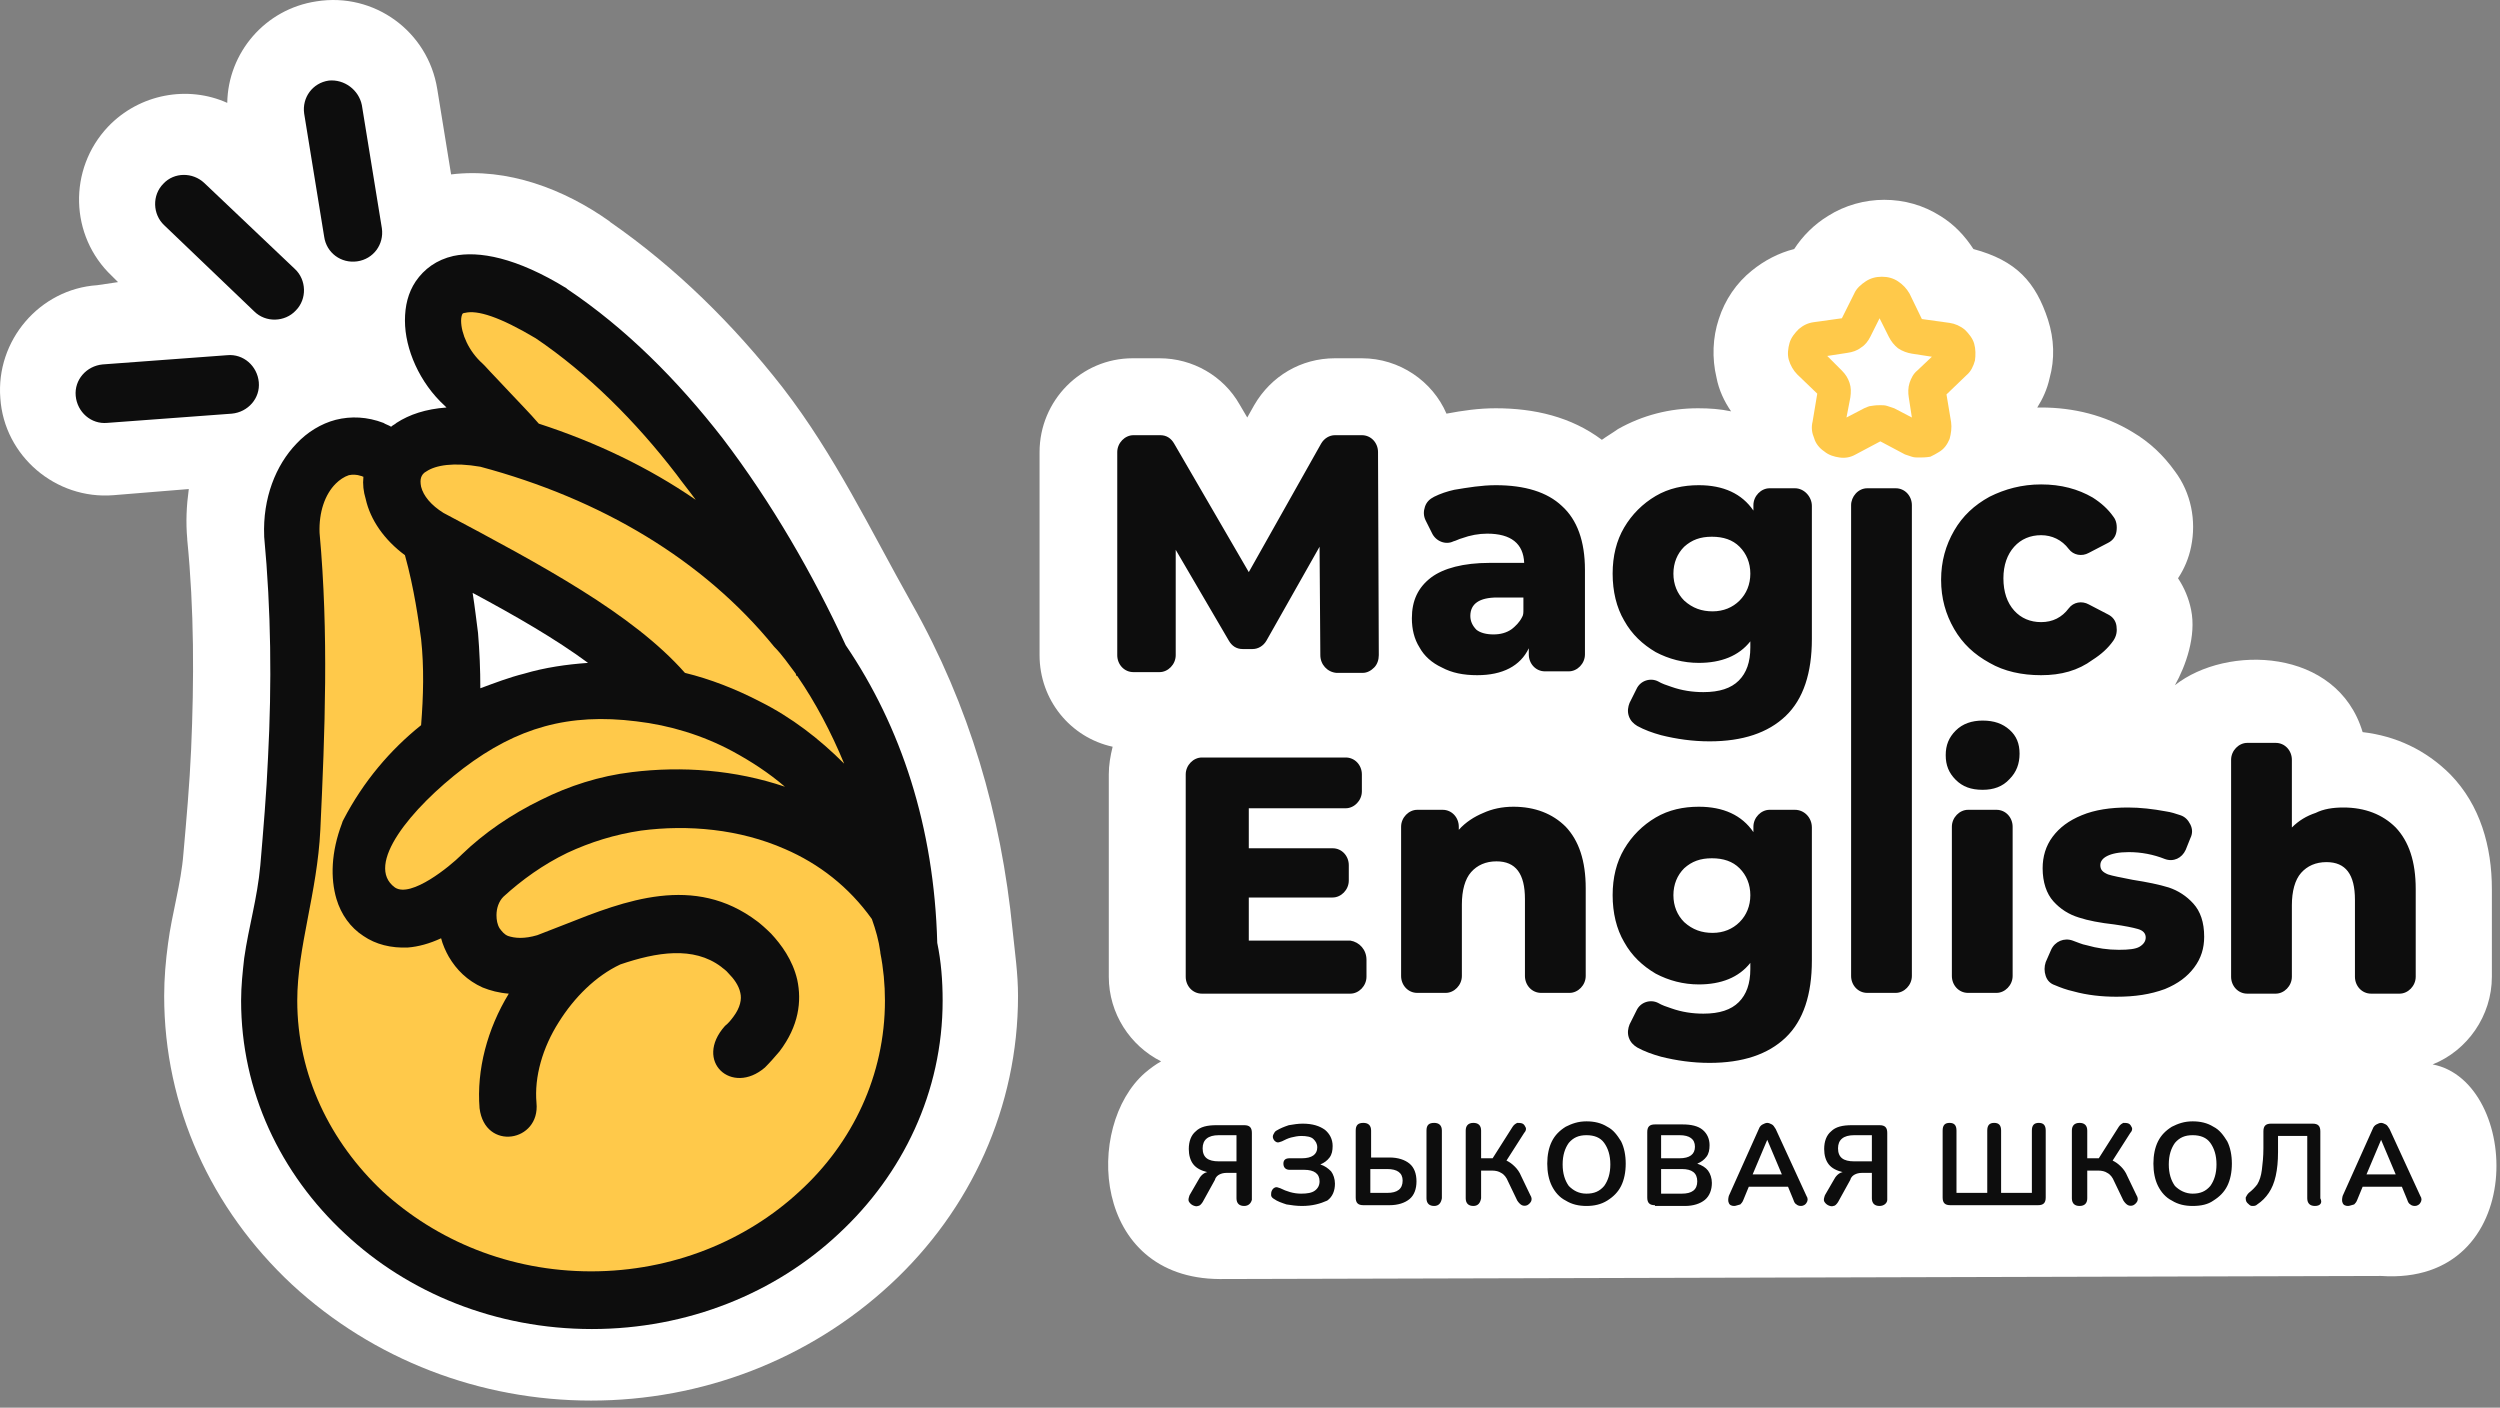 <?xml version="1.0" encoding="UTF-8"?> <svg xmlns="http://www.w3.org/2000/svg" width="325" height="183" viewBox="0 0 325 183" fill="none"><rect x="0" y="0" width="325" height="183" fill="#808080" stroke="none"/><path fill-rule="evenodd" clip-rule="evenodd" d="M307.143 95.175C311.443 95.675 315.343 97.475 318.543 100.675C322.443 104.675 323.943 110.075 323.943 115.575V126.975C323.943 132.075 320.743 136.575 316.243 138.375C327.743 140.575 328.843 167.175 309.543 165.875L158.543 166.275C141.943 166.175 140.943 146.375 148.843 139.475C149.543 138.875 150.243 138.375 150.943 137.975C146.943 135.975 144.143 131.775 144.143 126.975V100.675C144.143 99.475 144.343 98.275 144.643 97.075C139.143 95.875 135.143 90.975 135.143 85.175V58.775C135.143 52.075 140.543 46.575 147.243 46.575H150.743C155.043 46.575 159.043 48.875 161.143 52.575L162.143 54.275L163.043 52.675C165.243 48.875 169.143 46.575 173.543 46.575H177.043C181.943 46.575 186.243 49.575 188.043 53.775C190.143 53.375 192.243 53.075 194.443 53.075C199.443 53.075 204.243 54.175 208.243 57.175C208.943 56.675 209.643 56.275 210.343 55.775C213.543 53.975 217.043 53.075 220.743 53.075C222.243 53.075 223.643 53.175 225.043 53.475C224.143 52.175 223.443 50.675 223.143 49.075C222.543 46.575 222.643 43.875 223.443 41.475C224.243 38.975 225.743 36.775 227.743 35.175C229.343 33.875 231.243 32.875 233.243 32.375C234.343 30.675 235.843 29.175 237.643 28.075C239.843 26.675 242.443 25.975 244.943 25.975C247.543 25.975 250.043 26.675 252.243 28.075C254.043 29.175 255.443 30.675 256.543 32.375C262.143 33.875 264.643 36.675 266.243 41.575C267.043 44.075 267.143 46.675 266.443 49.175C266.143 50.575 265.543 51.875 264.843 52.975C265.043 52.975 265.143 52.975 265.343 52.975C269.543 52.975 273.643 53.975 277.243 56.175C279.443 57.475 281.243 59.175 282.743 61.275C284.843 64.075 285.543 67.675 284.843 71.075C284.543 72.575 283.943 73.975 283.143 75.175C283.943 76.375 284.543 77.775 284.843 79.275C285.543 82.675 284.143 86.575 282.743 89.075C289.443 83.775 303.843 84.175 307.143 95.175Z" fill="white"></path><path d="M275.143 129.575C273.243 129.575 271.343 129.375 269.543 128.875C268.643 128.675 267.843 128.375 267.143 128.075C266.543 127.875 266.143 127.475 265.943 126.875C265.743 126.275 265.743 125.675 265.943 125.075L266.643 123.475C267.143 122.375 268.343 121.875 269.443 122.275C270.043 122.475 270.643 122.775 271.243 122.875C272.643 123.275 274.043 123.475 275.443 123.475C276.743 123.475 277.643 123.375 278.143 123.075C278.643 122.775 278.943 122.375 278.943 121.875C278.943 121.375 278.643 120.975 277.943 120.775C277.243 120.575 276.243 120.375 274.843 120.175C273.043 119.975 271.443 119.675 270.243 119.275C268.943 118.875 267.843 118.175 266.943 117.175C266.043 116.175 265.543 114.675 265.543 112.875C265.543 111.375 265.943 109.975 266.843 108.775C267.743 107.575 268.943 106.675 270.643 105.975C272.343 105.275 274.343 104.975 276.643 104.975C278.243 104.975 279.943 105.175 281.543 105.475C282.243 105.575 282.843 105.775 283.443 105.975C284.043 106.175 284.443 106.575 284.743 107.175C285.043 107.775 285.043 108.375 284.743 108.975L284.143 110.475C283.643 111.575 282.543 112.075 281.443 111.675C279.943 111.075 278.343 110.775 276.743 110.775C275.443 110.775 274.543 110.975 273.943 111.275C273.343 111.575 273.043 111.975 273.043 112.475C273.043 113.075 273.343 113.375 274.043 113.675C274.643 113.875 275.743 114.075 277.243 114.375C279.143 114.675 280.643 114.975 281.943 115.375C283.143 115.775 284.243 116.475 285.143 117.475C286.043 118.475 286.543 119.875 286.543 121.775C286.543 123.275 286.143 124.575 285.243 125.775C284.343 126.975 283.143 127.875 281.443 128.575C279.543 129.275 277.543 129.575 275.143 129.575ZM257.743 102.675C256.243 102.675 255.143 102.275 254.243 101.375C253.343 100.475 252.943 99.475 252.943 98.175C252.943 96.875 253.343 95.875 254.243 94.975C255.143 94.075 256.343 93.675 257.743 93.675C259.243 93.675 260.343 94.075 261.243 94.875C262.143 95.675 262.543 96.675 262.543 97.975C262.543 99.275 262.143 100.375 261.243 101.275C260.343 102.275 259.143 102.675 257.743 102.675ZM255.843 105.275H259.543C260.743 105.275 261.643 106.275 261.643 107.475V126.875C261.643 128.075 260.643 129.075 259.543 129.075H255.843C254.643 129.075 253.743 128.075 253.743 126.875V107.475C253.743 106.275 254.743 105.275 255.843 105.275ZM222.643 121.275C224.043 121.275 225.243 120.775 226.143 119.875C227.043 118.975 227.543 117.775 227.543 116.375C227.543 114.975 227.043 113.775 226.143 112.875C225.243 111.975 224.043 111.575 222.543 111.575C221.043 111.575 219.943 111.975 218.943 112.875C218.043 113.775 217.543 114.975 217.543 116.375C217.543 117.775 218.043 118.975 218.943 119.875C220.043 120.875 221.243 121.275 222.643 121.275ZM235.543 107.575V124.875C235.543 129.275 234.443 132.675 232.143 134.875C229.843 137.075 226.543 138.175 222.243 138.175C220.043 138.175 217.943 137.875 215.943 137.375C214.843 137.075 213.743 136.675 212.843 136.175C212.343 135.875 211.943 135.475 211.743 134.875C211.543 134.275 211.643 133.675 211.843 133.175L212.743 131.375C213.243 130.275 214.543 129.875 215.543 130.375C216.043 130.675 216.643 130.875 217.243 131.075C218.643 131.575 220.043 131.775 221.443 131.775C223.543 131.775 225.043 131.275 226.043 130.275C227.043 129.275 227.543 127.875 227.543 125.975V125.175C226.043 127.075 223.743 127.975 220.843 127.975C218.843 127.975 216.943 127.475 215.243 126.575C213.543 125.575 212.143 124.275 211.143 122.475C210.143 120.775 209.643 118.675 209.643 116.375C209.643 114.075 210.143 112.075 211.143 110.375C212.143 108.675 213.543 107.275 215.243 106.275C216.943 105.275 218.843 104.875 220.843 104.875C224.043 104.875 226.443 105.975 227.943 108.175V107.475C227.943 106.275 228.943 105.275 230.043 105.275H233.343C234.543 105.275 235.543 106.275 235.543 107.575ZM196.743 104.875C199.543 104.875 201.843 105.775 203.543 107.475C205.243 109.275 206.143 111.875 206.143 115.475V126.875C206.143 128.075 205.143 129.075 204.043 129.075H200.343C199.143 129.075 198.243 128.075 198.243 126.875V116.875C198.243 113.575 197.043 111.975 194.543 111.975C193.143 111.975 192.043 112.475 191.243 113.375C190.443 114.275 190.043 115.775 190.043 117.575V126.875C190.043 128.075 189.043 129.075 187.943 129.075H184.243C183.043 129.075 182.143 128.075 182.143 126.875V107.475C182.143 106.275 183.143 105.275 184.243 105.275H187.543C188.743 105.275 189.643 106.275 189.643 107.475V107.875C190.543 106.875 191.643 106.175 192.843 105.675C193.943 105.175 195.243 104.875 196.743 104.875ZM309.543 148.175L307.643 152.675H311.443L309.543 148.175ZM305.243 156.775C304.943 156.775 304.643 156.675 304.543 156.375C304.443 156.175 304.443 155.875 304.543 155.475L308.443 146.775C308.543 146.475 308.743 146.275 308.943 146.175C309.143 146.075 309.343 145.975 309.543 145.975C309.743 145.975 309.943 146.075 310.143 146.175C310.343 146.275 310.443 146.475 310.643 146.775L314.643 155.475C314.843 155.775 314.843 156.075 314.643 156.375C314.543 156.575 314.243 156.775 313.943 156.775C313.643 156.775 313.443 156.675 313.343 156.575C313.143 156.475 313.043 156.275 312.943 155.975L312.243 154.275H307.143L306.443 155.975C306.343 156.275 306.143 156.475 306.043 156.575C305.643 156.675 305.443 156.775 305.243 156.775ZM300.943 156.775C300.343 156.775 299.943 156.475 299.943 155.775V147.675H296.143V149.775C296.143 150.975 296.043 151.975 295.843 152.875C295.643 153.775 295.343 154.475 294.943 155.075C294.543 155.675 294.043 156.175 293.443 156.575C293.243 156.775 293.043 156.775 292.743 156.775C292.543 156.775 292.343 156.575 292.143 156.375C291.943 156.175 291.943 155.875 291.943 155.675C292.043 155.475 292.143 155.275 292.343 155.075C292.743 154.775 293.143 154.375 293.443 153.975C293.743 153.475 293.943 152.875 294.043 152.075C294.143 151.275 294.243 150.375 294.243 149.275V147.075C294.243 146.375 294.543 146.075 295.243 146.075H300.643C301.343 146.075 301.643 146.375 301.643 147.075V155.775C301.943 156.375 301.643 156.775 300.943 156.775ZM285.043 155.175C286.043 155.175 286.743 154.875 287.343 154.175C287.843 153.475 288.143 152.575 288.143 151.375C288.143 150.175 287.843 149.275 287.343 148.575C286.843 147.875 286.043 147.575 285.043 147.575C284.043 147.575 283.343 147.875 282.743 148.575C282.243 149.275 281.943 150.175 281.943 151.375C281.943 152.575 282.243 153.475 282.743 154.175C283.343 154.775 284.143 155.175 285.043 155.175ZM285.043 156.775C284.043 156.775 283.143 156.575 282.343 156.075C281.543 155.675 280.943 154.975 280.543 154.175C280.143 153.375 279.943 152.375 279.943 151.275C279.943 150.175 280.143 149.175 280.543 148.375C280.943 147.575 281.543 146.975 282.343 146.475C283.143 146.075 283.943 145.775 285.043 145.775C286.043 145.775 286.943 145.975 287.743 146.475C288.543 146.875 289.043 147.575 289.543 148.375C289.943 149.175 290.143 150.175 290.143 151.275C290.143 152.375 289.943 153.375 289.543 154.175C289.143 154.975 288.543 155.575 287.743 156.075C287.043 156.575 286.143 156.775 285.043 156.775ZM270.343 156.775C269.743 156.775 269.343 156.475 269.343 155.775V146.975C269.343 146.375 269.643 145.975 270.343 145.975C270.943 145.975 271.343 146.275 271.343 146.975V150.575H272.843L275.443 146.475C275.643 146.175 275.843 146.075 276.043 145.975C276.243 145.975 276.543 145.975 276.743 146.075C276.943 146.175 277.043 146.375 277.143 146.575C277.243 146.775 277.143 147.075 276.943 147.275L274.643 150.875C275.043 151.075 275.343 151.275 275.743 151.675C276.043 151.975 276.343 152.375 276.543 152.875L277.743 155.375C277.943 155.675 277.943 155.975 277.843 156.175C277.743 156.375 277.543 156.575 277.343 156.675C277.143 156.775 276.843 156.775 276.643 156.675C276.443 156.575 276.243 156.375 276.043 156.075L274.843 153.575C274.643 153.075 274.343 152.675 273.943 152.475C273.643 152.275 273.243 152.175 272.743 152.175H271.343V155.775C271.343 156.375 271.043 156.775 270.343 156.775ZM253.543 156.675C252.843 156.675 252.543 156.375 252.543 155.675V146.975C252.543 146.275 252.843 145.975 253.443 145.975C254.043 145.975 254.343 146.275 254.343 146.975V155.075H258.343V146.975C258.343 146.275 258.643 145.975 259.243 145.975C259.843 145.975 260.143 146.275 260.143 146.975V155.075H264.143V146.975C264.143 146.275 264.443 145.975 265.043 145.975C265.643 145.975 265.943 146.275 265.943 146.975V155.675C265.943 156.375 265.643 156.675 264.943 156.675H253.543ZM241.043 150.975H243.343V147.575H241.043C239.643 147.575 238.943 148.175 238.943 149.275C238.943 150.475 239.643 150.975 241.043 150.975ZM244.343 156.775C243.743 156.775 243.343 156.475 243.343 155.775V152.475H242.043C241.643 152.475 241.343 152.575 241.143 152.675C240.943 152.775 240.643 152.975 240.543 153.375L238.943 156.275C238.743 156.575 238.543 156.775 238.343 156.775C238.143 156.875 237.843 156.775 237.643 156.675C237.443 156.575 237.243 156.375 237.143 156.175C237.043 155.975 237.143 155.675 237.243 155.375L238.343 153.475C238.643 152.875 239.043 152.475 239.543 152.375C238.743 152.175 238.143 151.875 237.743 151.375C237.343 150.875 237.143 150.175 237.143 149.375C237.143 148.375 237.443 147.575 238.043 147.075C238.643 146.475 239.543 146.275 240.743 146.275H244.343C245.043 146.275 245.343 146.575 245.343 147.275V155.975C245.343 156.375 244.943 156.775 244.343 156.775ZM229.743 148.175L227.843 152.675H231.643L229.743 148.175ZM225.443 156.775C225.143 156.775 224.843 156.675 224.743 156.375C224.643 156.175 224.643 155.875 224.743 155.475L228.643 146.775C228.743 146.475 228.943 146.275 229.143 146.175C229.343 146.075 229.543 145.975 229.743 145.975C229.943 145.975 230.143 146.075 230.343 146.175C230.543 146.275 230.643 146.475 230.843 146.775L234.843 155.475C235.043 155.775 235.043 156.075 234.843 156.375C234.743 156.575 234.443 156.775 234.143 156.775C233.843 156.775 233.643 156.675 233.543 156.575C233.343 156.475 233.243 156.275 233.143 155.975L232.443 154.275H227.343L226.643 155.975C226.543 156.275 226.343 156.475 226.243 156.575C225.843 156.675 225.643 156.775 225.443 156.775ZM215.943 155.175H218.643C219.943 155.175 220.643 154.675 220.643 153.575C220.643 152.475 219.943 151.975 218.643 151.975H215.943V155.175ZM215.943 150.575H218.343C219.643 150.575 220.343 150.075 220.343 149.075C220.343 148.075 219.643 147.575 218.343 147.575H215.943V150.575ZM215.143 156.675C214.443 156.675 214.143 156.375 214.143 155.675V147.175C214.143 146.475 214.443 146.175 215.143 146.175H218.743C219.843 146.175 220.743 146.375 221.343 146.875C221.943 147.375 222.243 148.075 222.243 148.875C222.243 149.475 222.143 149.975 221.843 150.375C221.543 150.775 221.143 151.075 220.643 151.275C221.243 151.475 221.743 151.775 222.043 152.175C222.343 152.575 222.543 153.175 222.543 153.775C222.543 154.675 222.243 155.475 221.643 155.975C221.043 156.475 220.143 156.775 219.043 156.775H215.143V156.675ZM206.243 155.175C207.243 155.175 207.943 154.875 208.543 154.175C209.043 153.475 209.343 152.575 209.343 151.375C209.343 150.175 209.043 149.275 208.543 148.575C208.043 147.875 207.243 147.575 206.243 147.575C205.243 147.575 204.543 147.875 203.943 148.575C203.443 149.275 203.143 150.175 203.143 151.375C203.143 152.575 203.443 153.475 203.943 154.175C204.543 154.775 205.243 155.175 206.243 155.175ZM206.243 156.775C205.243 156.775 204.343 156.575 203.543 156.075C202.743 155.675 202.143 154.975 201.743 154.175C201.343 153.375 201.143 152.375 201.143 151.275C201.143 150.175 201.343 149.175 201.743 148.375C202.143 147.575 202.743 146.975 203.543 146.475C204.343 146.075 205.143 145.775 206.243 145.775C207.243 145.775 208.143 145.975 208.943 146.475C209.743 146.875 210.243 147.575 210.743 148.375C211.143 149.175 211.343 150.175 211.343 151.275C211.343 152.375 211.143 153.375 210.743 154.175C210.343 154.975 209.743 155.575 208.943 156.075C208.143 156.575 207.243 156.775 206.243 156.775ZM191.543 156.775C190.943 156.775 190.543 156.475 190.543 155.775V146.975C190.543 146.375 190.843 145.975 191.543 145.975C192.143 145.975 192.543 146.275 192.543 146.975V150.575H194.043L196.643 146.475C196.843 146.175 197.043 146.075 197.243 145.975C197.443 145.975 197.743 145.975 197.943 146.075C198.143 146.175 198.243 146.375 198.343 146.575C198.443 146.775 198.343 147.075 198.143 147.275L195.843 150.875C196.243 151.075 196.543 151.275 196.943 151.675C197.243 151.975 197.543 152.375 197.743 152.875L198.943 155.375C199.143 155.675 199.143 155.975 199.043 156.175C198.943 156.375 198.743 156.575 198.543 156.675C198.343 156.775 198.043 156.775 197.843 156.675C197.643 156.575 197.443 156.375 197.243 156.075L196.043 153.575C195.843 153.075 195.543 152.675 195.143 152.475C194.843 152.275 194.443 152.175 193.943 152.175H192.543V155.775C192.443 156.375 192.143 156.775 191.543 156.775ZM178.143 155.075H180.343C181.643 155.075 182.343 154.575 182.343 153.475C182.343 152.475 181.643 151.975 180.343 151.975H178.143V155.075ZM186.443 156.775C185.843 156.775 185.443 156.475 185.443 155.775V146.975C185.443 146.275 185.743 145.975 186.443 145.975C187.043 145.975 187.443 146.275 187.443 146.975V155.775C187.343 156.375 187.043 156.775 186.443 156.775ZM177.243 156.675C176.543 156.675 176.243 156.375 176.243 155.675V146.975C176.243 146.275 176.543 145.975 177.243 145.975C177.843 145.975 178.243 146.275 178.243 146.975V150.475H180.643C181.743 150.475 182.643 150.775 183.243 151.275C183.843 151.775 184.143 152.575 184.143 153.575C184.143 154.575 183.843 155.375 183.243 155.875C182.643 156.375 181.743 156.675 180.643 156.675H177.243ZM169.243 156.775C168.543 156.775 167.843 156.675 167.243 156.575C166.643 156.375 166.043 156.175 165.643 155.875C165.443 155.775 165.243 155.575 165.243 155.375C165.243 155.175 165.243 154.975 165.343 154.775C165.443 154.575 165.543 154.475 165.743 154.375C165.943 154.275 166.143 154.375 166.443 154.475C167.243 154.875 168.143 155.175 169.143 155.175C169.943 155.175 170.543 155.075 170.943 154.775C171.343 154.475 171.543 154.075 171.543 153.575C171.543 152.575 170.843 152.075 169.543 152.075H167.643C167.143 152.075 166.843 151.775 166.843 151.275C166.843 150.775 167.143 150.575 167.643 150.575H169.243C170.543 150.575 171.243 150.075 171.243 149.175C171.243 148.675 171.043 148.375 170.743 148.075C170.443 147.775 169.843 147.675 169.143 147.675C168.743 147.675 168.243 147.775 167.843 147.875C167.443 147.975 167.043 148.175 166.643 148.375C166.343 148.475 166.143 148.575 165.943 148.475C165.743 148.375 165.643 148.275 165.543 148.075C165.443 147.875 165.443 147.675 165.543 147.475C165.643 147.275 165.743 147.075 165.943 146.975C166.443 146.675 166.943 146.475 167.543 146.275C168.143 146.175 168.743 146.075 169.343 146.075C170.643 146.075 171.543 146.375 172.243 146.875C172.843 147.375 173.243 148.075 173.243 148.975C173.243 149.575 173.143 150.075 172.843 150.475C172.543 150.875 172.143 151.175 171.643 151.375C172.243 151.575 172.643 151.875 173.043 152.275C173.343 152.675 173.543 153.275 173.543 153.875C173.543 154.775 173.243 155.575 172.543 156.075C171.643 156.475 170.643 156.775 169.243 156.775ZM158.443 150.975H160.743V147.575H158.443C157.043 147.575 156.343 148.175 156.343 149.275C156.343 150.475 157.043 150.975 158.443 150.975ZM161.743 156.775C161.143 156.775 160.743 156.475 160.743 155.775V152.475H159.443C159.043 152.475 158.743 152.575 158.543 152.675C158.343 152.775 158.043 152.975 157.943 153.375L156.343 156.275C156.143 156.575 155.943 156.775 155.743 156.775C155.543 156.875 155.243 156.775 155.043 156.675C154.843 156.575 154.643 156.375 154.543 156.175C154.443 155.975 154.543 155.675 154.643 155.375L155.743 153.475C156.043 152.875 156.443 152.475 156.943 152.375C156.143 152.175 155.543 151.875 155.143 151.375C154.743 150.875 154.543 150.175 154.543 149.375C154.543 148.375 154.843 147.575 155.443 147.075C156.043 146.475 156.943 146.275 158.143 146.275H161.743C162.443 146.275 162.743 146.575 162.743 147.275V155.975C162.643 156.375 162.343 156.775 161.743 156.775ZM265.343 87.775C262.843 87.775 260.543 87.275 258.643 86.175C256.643 85.075 255.143 83.675 254.043 81.775C252.943 79.875 252.343 77.775 252.343 75.375C252.343 72.975 252.943 70.875 254.043 68.975C255.143 67.075 256.643 65.675 258.643 64.575C260.643 63.575 262.843 62.975 265.343 62.975C267.943 62.975 270.143 63.575 272.043 64.675C273.143 65.375 274.043 66.175 274.743 67.175C275.143 67.675 275.243 68.375 275.143 69.075C275.043 69.775 274.643 70.275 274.043 70.575L271.543 71.875C270.643 72.375 269.543 72.175 268.943 71.375C268.043 70.175 266.743 69.575 265.343 69.575C263.943 69.575 262.743 70.075 261.843 71.075C260.943 72.075 260.443 73.475 260.443 75.175C260.443 76.975 260.943 78.375 261.843 79.375C262.743 80.375 263.943 80.875 265.343 80.875C266.843 80.875 268.043 80.275 268.943 79.075C269.543 78.275 270.643 78.075 271.543 78.575L274.043 79.875C274.643 80.175 275.043 80.675 275.143 81.375C275.243 82.075 275.143 82.675 274.743 83.275C274.043 84.275 273.143 85.075 272.043 85.775C270.143 87.175 267.943 87.775 265.343 87.775ZM242.743 63.475H246.443C247.643 63.475 248.543 64.475 248.543 65.675V126.875C248.543 128.075 247.543 129.075 246.443 129.075H242.743C241.543 129.075 240.643 128.075 240.643 126.875V65.675C240.643 64.575 241.543 63.475 242.743 63.475ZM222.643 79.475C224.043 79.475 225.243 78.975 226.143 78.075C227.043 77.175 227.543 75.975 227.543 74.575C227.543 73.175 227.043 71.975 226.143 71.075C225.243 70.175 224.043 69.775 222.543 69.775C221.043 69.775 219.943 70.175 218.943 71.075C218.043 71.975 217.543 73.175 217.543 74.575C217.543 75.975 218.043 77.175 218.943 78.075C220.043 79.075 221.243 79.475 222.643 79.475ZM235.543 65.775V83.075C235.543 87.475 234.443 90.875 232.143 93.075C229.843 95.275 226.543 96.375 222.243 96.375C220.043 96.375 217.943 96.075 215.943 95.575C214.843 95.275 213.743 94.875 212.843 94.375C212.343 94.075 211.943 93.675 211.743 93.075C211.543 92.475 211.643 91.875 211.843 91.375L212.743 89.575C213.243 88.475 214.543 88.075 215.543 88.575C216.043 88.875 216.643 89.075 217.243 89.275C218.643 89.775 220.043 89.975 221.443 89.975C223.543 89.975 225.043 89.475 226.043 88.475C227.043 87.475 227.543 86.075 227.543 84.175V83.375C226.043 85.275 223.743 86.175 220.843 86.175C218.843 86.175 216.943 85.675 215.243 84.775C213.543 83.775 212.143 82.475 211.143 80.675C210.143 78.975 209.643 76.875 209.643 74.575C209.643 72.275 210.143 70.275 211.143 68.575C212.143 66.875 213.543 65.475 215.243 64.475C216.943 63.475 218.843 63.075 220.843 63.075C224.043 63.075 226.443 64.175 227.943 66.375V65.675C227.943 64.475 228.943 63.475 230.043 63.475H233.343C234.543 63.475 235.543 64.575 235.543 65.775ZM194.143 82.475C195.043 82.475 195.843 82.275 196.543 81.775C197.043 81.375 197.543 80.875 197.843 80.275C198.043 79.975 198.043 79.675 198.043 79.275V77.675H194.643C192.343 77.675 191.143 78.475 191.143 80.075C191.143 80.775 191.443 81.375 191.943 81.875C192.443 82.275 193.243 82.475 194.143 82.475ZM194.443 63.075C198.243 63.075 201.143 63.975 203.043 65.775C205.043 67.575 206.043 70.375 206.043 74.075V85.075C206.043 86.275 205.043 87.275 203.943 87.275H200.843C199.643 87.275 198.743 86.275 198.743 85.075V84.275C197.643 86.575 195.343 87.775 192.043 87.775C190.243 87.775 188.743 87.475 187.443 86.775C186.143 86.175 185.143 85.275 184.543 84.175C183.843 83.075 183.543 81.775 183.543 80.375C183.543 78.075 184.343 76.375 186.043 75.075C187.643 73.875 190.243 73.175 193.643 73.175H198.143C198.043 70.675 196.443 69.375 193.343 69.375C192.243 69.375 191.143 69.575 190.043 69.975C189.643 70.075 189.343 70.275 188.943 70.375C187.943 70.875 186.643 70.375 186.143 69.275L185.343 67.675C185.043 67.075 185.043 66.475 185.243 65.875C185.443 65.275 185.843 64.875 186.443 64.575C187.243 64.175 188.143 63.875 189.043 63.675C190.843 63.375 192.643 63.075 194.443 63.075ZM177.643 124.775V126.975C177.643 128.175 176.643 129.175 175.543 129.175H156.243C155.043 129.175 154.143 128.175 154.143 126.975V100.675C154.143 99.475 155.143 98.475 156.243 98.475H174.943C176.143 98.475 177.043 99.475 177.043 100.675V102.875C177.043 104.075 176.043 105.075 174.943 105.075H162.343V110.275H173.243C174.443 110.275 175.343 111.275 175.343 112.475V114.475C175.343 115.675 174.343 116.675 173.243 116.675H162.343V122.275H175.543C176.743 122.475 177.643 123.475 177.643 124.775ZM304.643 104.975C307.443 104.975 309.743 105.875 311.443 107.575C313.143 109.375 314.043 111.975 314.043 115.575V126.975C314.043 128.175 313.043 129.175 311.943 129.175H308.243C307.043 129.175 306.143 128.175 306.143 126.975V116.975C306.143 113.675 304.943 112.075 302.443 112.075C301.043 112.075 299.943 112.575 299.143 113.475C298.343 114.375 297.943 115.875 297.943 117.675V126.975C297.943 128.175 296.943 129.175 295.843 129.175H292.143C290.943 129.175 290.043 128.175 290.043 126.975V98.775C290.043 97.575 291.043 96.575 292.143 96.575H295.843C297.043 96.575 297.943 97.575 297.943 98.775V107.575C298.843 106.675 299.843 106.075 301.043 105.675C302.043 105.175 303.243 104.975 304.643 104.975ZM171.643 85.175L171.543 71.075L164.643 83.275C164.243 83.975 163.543 84.375 162.843 84.375H161.543C160.743 84.375 160.143 83.975 159.743 83.275L152.843 71.475V85.175C152.843 86.375 151.843 87.375 150.743 87.375H147.343C146.143 87.375 145.243 86.375 145.243 85.175V58.775C145.243 57.575 146.243 56.575 147.343 56.575H150.843C151.643 56.575 152.243 56.975 152.643 57.675L162.343 74.375L171.743 57.675C172.143 56.975 172.843 56.575 173.543 56.575H177.043C178.243 56.575 179.143 57.575 179.143 58.775L179.243 85.175C179.243 85.775 179.043 86.375 178.643 86.775C178.243 87.175 177.743 87.475 177.143 87.475H173.743C172.543 87.375 171.643 86.375 171.643 85.175Z" fill="#0D0D0D"></path><path fill-rule="evenodd" clip-rule="evenodd" d="M249.443 59.475C249.143 59.475 248.843 59.475 248.543 59.375C248.243 59.275 247.943 59.175 247.643 59.075L244.443 57.375L241.243 59.075C240.543 59.475 239.843 59.575 239.143 59.475C238.443 59.375 237.743 59.175 237.143 58.675C236.543 58.275 236.043 57.675 235.843 56.975C235.543 56.275 235.443 55.575 235.643 54.775L236.243 51.175L233.643 48.675C233.143 48.175 232.743 47.475 232.543 46.775C232.343 46.075 232.443 45.275 232.643 44.575C232.843 43.875 233.343 43.275 233.843 42.775C234.443 42.275 235.043 41.975 235.843 41.875L239.443 41.375L241.043 38.175C241.343 37.475 241.943 36.975 242.543 36.575C243.143 36.175 243.843 35.975 244.643 35.975C245.443 35.975 246.143 36.175 246.743 36.575C247.343 36.975 247.843 37.475 248.243 38.175L249.843 41.475L253.443 41.975C254.143 42.075 254.843 42.375 255.443 42.875C255.943 43.375 256.443 43.975 256.643 44.675C256.843 45.375 256.843 46.175 256.743 46.875C256.543 47.575 256.243 48.275 255.643 48.775L253.043 51.275L253.643 54.875C253.743 55.575 253.643 56.375 253.443 57.075C253.143 57.775 252.743 58.375 252.043 58.775C251.743 58.975 251.343 59.175 250.943 59.375C250.343 59.475 249.843 59.475 249.443 59.475ZM244.443 52.675C244.743 52.675 245.043 52.675 245.343 52.775C245.643 52.875 245.943 52.975 246.243 53.075L248.543 54.275L248.143 51.675C248.043 51.075 248.043 50.375 248.243 49.775C248.443 49.175 248.743 48.575 249.243 48.175L251.143 46.375L248.543 45.975C247.943 45.875 247.343 45.675 246.743 45.275C246.243 44.875 245.843 44.375 245.543 43.775L244.343 41.375L243.143 43.775C242.843 44.375 242.443 44.875 241.943 45.175C241.443 45.575 240.843 45.775 240.143 45.875L237.543 46.275L239.443 48.175C239.943 48.675 240.243 49.175 240.443 49.775C240.643 50.375 240.643 50.975 240.543 51.675L240.043 54.275L242.343 53.075C242.643 52.975 242.943 52.775 243.243 52.775C243.843 52.675 244.143 52.675 244.443 52.675Z" fill="#FFC94A"></path><path fill-rule="evenodd" clip-rule="evenodd" d="M15.343 36.675L14.543 35.875C9.043 30.675 8.843 21.975 14.043 16.475C18.143 12.175 24.443 11.075 29.543 13.375C29.643 6.875 34.443 1.175 41.143 0.175C48.643 -1.025 55.643 4.075 56.843 11.575L58.643 22.675C65.943 21.775 73.343 24.575 79.243 28.775L79.343 28.875C87.843 34.775 95.343 42.175 101.743 50.375C108.543 59.175 113.143 68.875 118.543 78.475C126.043 91.775 130.143 105.875 131.643 120.975C131.943 123.875 132.343 126.575 132.343 129.475C132.343 143.875 126.243 157.275 115.743 166.975C105.143 176.775 91.243 182.075 76.843 182.075C62.443 182.075 48.543 176.775 37.943 166.975C27.443 157.175 21.343 143.875 21.343 129.475C21.343 127.175 21.543 124.875 21.843 122.675C22.343 118.775 23.543 114.875 23.843 110.975C24.243 106.475 24.643 101.975 24.843 97.475C25.243 88.375 25.243 79.275 24.343 70.175V70.075C24.143 67.875 24.243 65.775 24.543 63.575L14.743 64.375C7.243 64.975 0.543 59.275 0.043 51.775C-0.557 44.275 5.143 37.575 12.643 37.075L15.343 36.675Z" fill="white"></path><path fill-rule="evenodd" clip-rule="evenodd" d="M43.043 57.875L38.143 64.375C38.143 64.375 37.543 73.575 37.643 74.675C37.843 75.775 37.943 83.875 37.943 83.875L38.743 97.175L36.643 118.975C36.643 118.975 34.943 134.075 35.243 134.875C35.543 135.675 39.843 148.175 39.843 148.175L44.143 154.375L63.543 165.475L81.343 168.175L101.243 161.675L111.543 151.075L119.043 136.575C119.043 136.575 120.043 110.875 119.243 109.375C118.443 107.975 108.743 85.975 108.743 85.975L93.943 63.675L80.243 47.175L69.643 39.275C69.643 39.275 60.543 35.775 60.143 35.775C59.643 35.775 56.543 39.475 56.543 39.475L56.743 45.275L60.143 51.775C60.143 51.775 61.743 56.375 61.143 56.375C60.743 56.375 55.843 54.175 53.943 57.475C53.643 58.075 53.143 60.575 54.743 69.275C55.043 70.675 79.043 81.575 79.443 83.175C81.143 91.075 59.943 91.575 60.043 92.375C60.143 95.275 53.843 68.375 53.543 68.375C53.143 68.475 50.843 57.175 49.343 57.375C46.443 57.575 43.043 57.875 43.043 57.875Z" fill="#FFC94A"></path><path fill-rule="evenodd" clip-rule="evenodd" d="M13.343 47.375L29.543 46.175C31.643 45.975 33.443 47.575 33.643 49.675C33.843 51.775 32.243 53.575 30.143 53.775L13.943 54.975C11.843 55.175 10.043 53.575 9.843 51.475C9.643 49.375 11.243 47.575 13.343 47.375ZM26.543 23.775L38.343 34.975C39.843 36.375 39.943 38.875 38.443 40.375C37.043 41.875 34.543 41.975 33.043 40.475L21.343 29.275C19.843 27.875 19.743 25.375 21.243 23.875C22.643 22.375 25.043 22.375 26.543 23.775ZM102.043 102.275C95.543 100.075 88.643 99.575 82.143 100.375C77.943 100.875 73.943 102.175 70.343 103.975C66.443 105.875 62.943 108.275 60.043 111.075L59.943 111.175C58.543 112.575 53.443 116.775 51.343 115.375C47.343 112.475 53.443 105.075 60.243 99.875C67.243 94.575 73.943 92.675 82.743 93.775C87.043 94.275 91.343 95.575 95.243 97.675C97.643 98.975 99.943 100.475 102.043 102.275ZM103.443 87.575L103.543 87.875H103.643C106.043 91.375 108.043 95.175 109.743 99.275C106.543 96.075 102.943 93.275 98.743 91.175C95.643 89.575 92.343 88.275 89.043 87.475C82.243 79.775 70.443 73.475 57.643 66.675C56.043 65.675 55.043 64.475 54.743 63.275C54.643 62.775 54.643 62.375 54.743 62.075C54.843 61.775 55.043 61.475 55.443 61.275C56.643 60.475 58.943 60.075 62.443 60.675C78.143 64.875 91.443 72.775 100.643 84.075C101.643 85.075 102.543 86.375 103.443 87.575ZM70.043 55.075C68.843 53.675 67.443 52.275 66.143 50.875C65.043 49.675 63.943 48.575 63.043 47.575L62.843 47.375L62.743 47.275C60.943 45.675 59.943 43.375 59.943 41.675C59.943 41.275 60.043 40.875 60.143 40.775C60.143 40.775 60.243 40.675 60.443 40.675C62.043 40.275 64.943 41.175 69.643 43.975C76.443 48.575 82.643 54.775 87.943 61.675C88.743 62.775 89.643 63.875 90.443 64.975C84.343 60.775 77.443 57.475 70.043 55.075ZM109.943 83.875C105.743 74.775 100.343 65.375 93.943 56.975C88.043 49.375 81.343 42.675 73.743 37.575L73.643 37.475C67.143 33.475 62.243 32.575 58.943 33.275C56.743 33.775 55.143 34.975 54.043 36.575C53.043 38.075 52.643 39.775 52.643 41.675C52.643 45.375 54.543 49.775 57.843 52.775L58.043 52.975C55.343 53.175 53.243 53.875 51.543 54.975C51.343 55.175 51.043 55.275 50.843 55.475C50.543 55.275 50.143 55.175 49.843 54.975C47.743 54.175 45.643 54.075 43.643 54.575C41.743 55.075 39.943 56.175 38.543 57.675C35.843 60.475 34.143 64.775 34.343 69.675V69.775C35.243 79.375 35.343 88.875 34.843 98.475C34.643 103.075 34.243 107.775 33.843 112.475C33.443 116.875 32.343 120.375 31.743 124.575C31.543 126.375 31.343 128.175 31.343 130.075C31.343 141.875 36.443 152.575 44.843 160.375C53.043 168.075 64.443 172.775 76.943 172.775C89.443 172.775 100.843 168.075 109.043 160.375C117.343 152.675 122.543 141.975 122.543 130.075C122.543 127.475 122.343 124.975 121.843 122.575C121.443 107.475 117.143 94.475 109.943 83.875ZM66.143 129.175C63.343 133.775 61.943 139.075 62.343 144.075C63.043 149.675 70.243 148.475 69.743 143.375C69.443 139.975 70.543 136.175 72.643 132.875C74.643 129.675 77.443 126.875 80.643 125.375C85.343 123.775 90.143 122.975 93.743 125.675C93.943 125.875 94.343 126.075 94.743 126.575C95.343 127.175 96.043 128.075 96.243 129.075C96.443 129.875 96.243 130.975 95.343 132.175C95.043 132.575 94.743 132.975 94.243 133.375C90.143 137.975 95.143 142.475 99.443 138.775C100.143 138.075 100.743 137.375 101.343 136.675C103.843 133.375 104.243 130.175 103.643 127.375C103.043 124.775 101.543 122.775 100.243 121.375C99.543 120.675 98.843 120.075 98.443 119.775C90.243 113.575 81.243 117.075 73.443 120.175C72.143 120.675 70.843 121.175 69.843 121.575C68.143 122.075 66.943 121.975 66.043 121.675C65.543 121.475 65.243 121.075 64.943 120.675C64.643 120.175 64.543 119.575 64.543 118.975C64.543 118.075 64.843 117.175 65.443 116.575C67.843 114.375 70.643 112.375 73.743 110.875C76.743 109.475 79.943 108.475 83.343 107.975C89.443 107.175 96.143 107.775 102.043 110.375C106.443 112.275 110.343 115.275 113.343 119.475C113.843 120.875 114.243 122.275 114.443 123.775V123.875C114.843 125.875 115.043 127.975 115.043 130.075C115.043 139.775 110.843 148.575 103.943 154.875C97.043 161.275 87.443 165.275 76.843 165.275C66.243 165.275 56.743 161.275 49.743 154.875C42.943 148.475 38.643 139.775 38.643 130.075C38.643 123.175 41.243 116.075 41.643 107.875C42.243 95.075 42.743 82.375 41.543 69.275C41.443 66.575 42.243 64.275 43.643 62.875C44.143 62.375 44.743 61.975 45.343 61.775C45.843 61.675 46.343 61.675 46.943 61.875C47.043 61.875 47.143 61.975 47.243 61.975C47.143 62.975 47.243 63.875 47.543 64.875C48.143 67.575 49.943 70.175 52.643 72.175C53.843 76.475 54.443 80.875 54.743 83.075C55.143 86.775 55.043 90.475 54.743 94.275C50.743 97.475 47.243 101.575 44.643 106.575L44.543 106.775L44.443 107.075C43.043 110.775 42.943 114.175 43.743 116.875C44.343 118.875 45.543 120.575 47.243 121.675C48.843 122.775 50.843 123.275 53.043 123.175C54.343 123.075 55.843 122.675 57.343 121.975C57.543 122.775 57.943 123.675 58.343 124.375C59.343 126.075 60.743 127.475 62.743 128.375C63.743 128.775 64.843 129.075 66.143 129.175ZM62.443 89.475C62.443 87.075 62.343 84.675 62.143 82.275C61.943 80.775 61.743 78.975 61.443 77.075C67.043 80.075 72.243 83.075 76.443 86.175C73.643 86.375 70.843 86.775 68.143 87.575C66.143 88.075 64.343 88.775 62.443 89.475ZM47.043 13.675L49.643 29.675C49.943 31.775 48.543 33.675 46.443 33.975C44.343 34.275 42.443 32.875 42.143 30.775L39.543 14.775C39.243 12.675 40.643 10.775 42.743 10.475C44.743 10.275 46.643 11.675 47.043 13.675Z" fill="#0D0D0D"></path></svg> 
